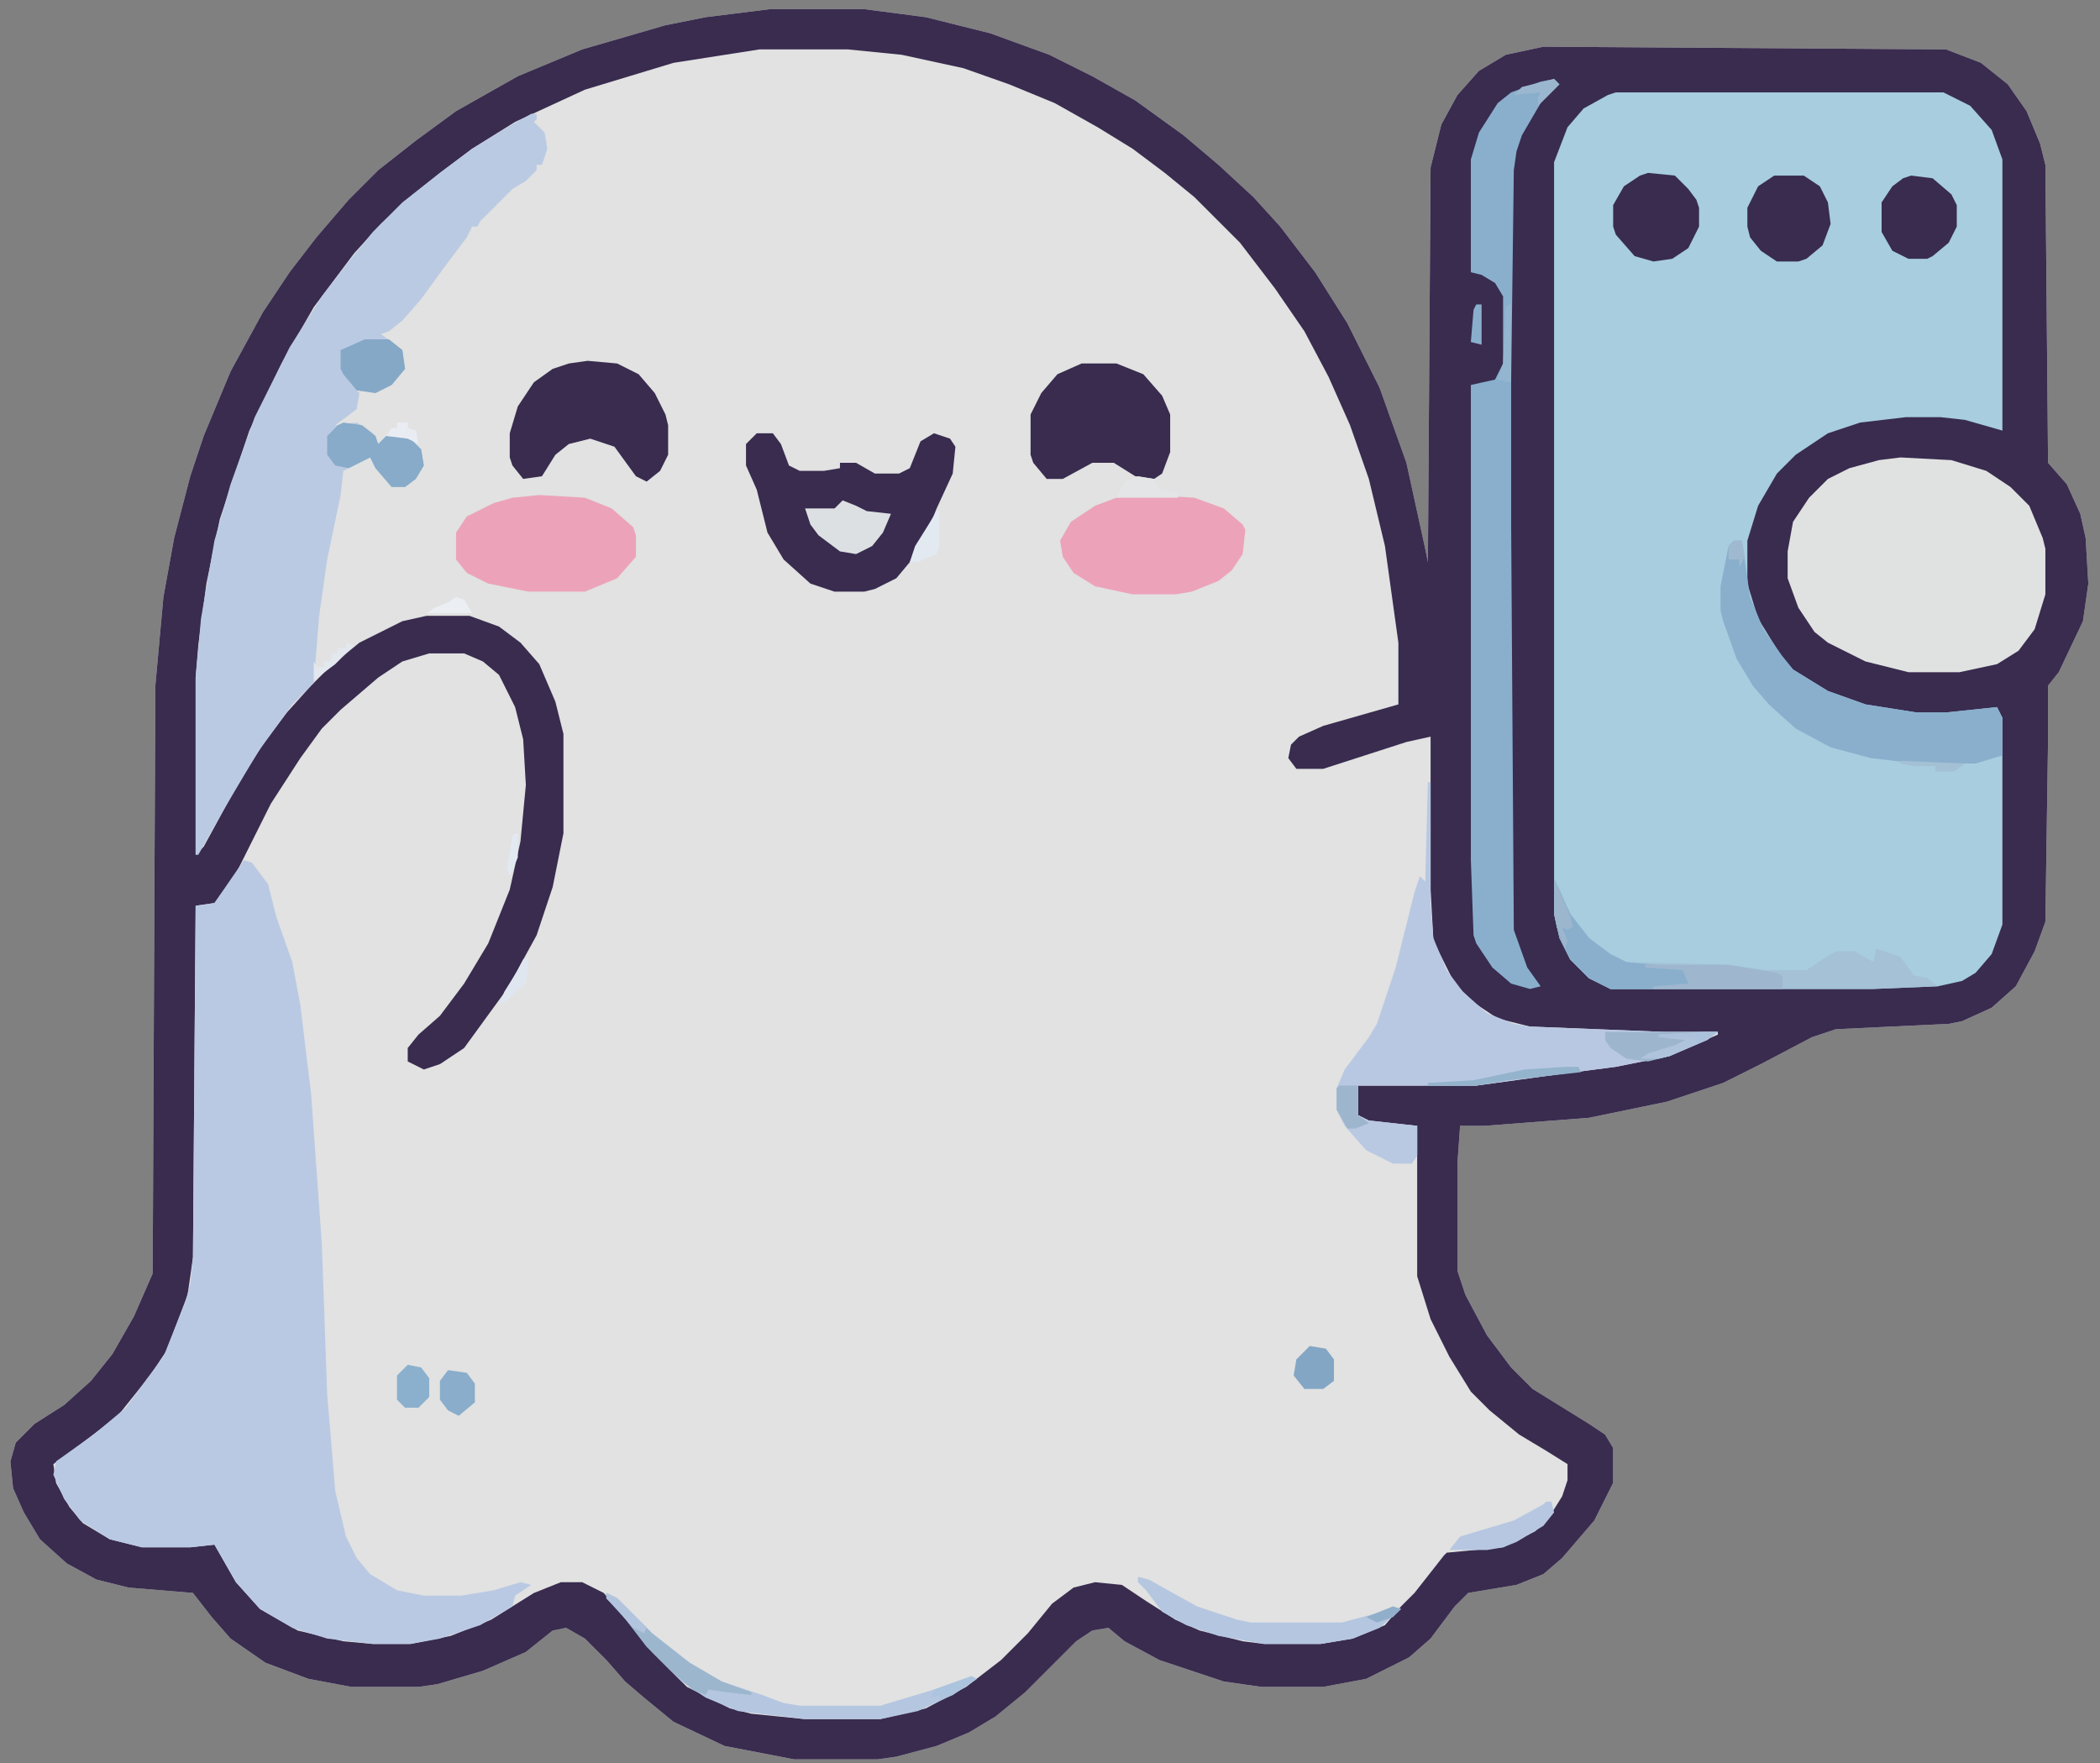 <?xml version="1.0" encoding="UTF-8" standalone="no"?>
<svg
   version="1.1"
   viewBox="0 0 782.223 656.902"
   width="977.778"
   height="821.128"
   id="svg78"
   sodipodi:docname="logo.svg"
   inkscape:version="1.3.2 (091e20ef0f, 2023-11-25)"
   xmlns:inkscape="http://www.inkscape.org/namespaces/inkscape"
   xmlns:sodipodi="http://sodipodi.sourceforge.net/DTD/sodipodi-0.dtd"
   xmlns="http://www.w3.org/2000/svg"
   xmlns:svg="http://www.w3.org/2000/svg">
  <rect x="0" y="0" width="782.223" height="656.902" fill="#808080" stroke="none"/>
  <defs
     id="defs78" />
  <sodipodi:namedview
     id="namedview78"
     pagecolor="#505050"
     bordercolor="#eeeeee"
     borderopacity="1"
     inkscape:showpageshadow="0"
     inkscape:pageopacity="0"
     inkscape:pagecheckerboard="0"
     inkscape:deskcolor="#505050"
     inkscape:zoom="0.46680096"
     inkscape:cx="699.44158"
     inkscape:cy="487.35975"
     inkscape:window-width="1920"
     inkscape:window-height="1000"
     inkscape:window-x="0"
     inkscape:window-y="44"
     inkscape:window-maximized="1"
     inkscape:current-layer="svg78">
    <inkscape:page
       x="0"
       y="0"
       width="782.223"
       height="656.902"
       id="page78"
       margin="0 0 0 0"
       bleed="0" />
  </sodipodi:namedview>
  <path
     d="m 286.876,3.408 h 35 l 23,3 24,6 22,8 16,8 16,9 18,13 13,11 13,12 10,11 13,17 12,19 12,24 10,28 7,32 1,5 1,-147 4,-16 6,-11 8,-9 10,-6 14,-3 150,1 13,5 10,8 7,10 5,12 2,8 1,111 7,8 5,11 2,9 1,17 -2,14 -9,19 -4,5 v 20 l -1,68 -4,11 -7,13 -9,8 -11,5 -5,1 -42,2 -9,3 -19,10 -14,7 -21,7 -29,6 -39,3 h -9 l -1,14 v 40 l 3,9 8,15 9,12 8,8 21,13 6,4 3,5 v 13 l -7,14 -12,14 -7,6 -10,4 -18,3 -5,5 -9,12 -8,7 -16,8 -16,3 h -23 l -14,-2 -24,-8 -13,-7 -6,-5 -6,1 -6,4 -19,19 -11,9 -10,6 -12,5 -15,4 -7,1 h -31 l -26,-5 -19,-9 -11,-9 -7,-6 -7,-8 -8,-8 -7,-4 -5,1 -10,8 -16,7 -17,5 -7,1 h -25 l -16,-3 -16,-6 -13,-9 -7,-8 -7,-9 -24,-2 -12,-3 -11,-6 -10,-9 -6,-10 -4,-9 -1,-10 2,-7 7,-7 11,-7 10,-9 8,-10 8,-14 7,-16 1,-219 3,-33 4,-22 6,-23 5,-15 10,-24 12,-22 10,-15 10,-13 12,-14 11,-11 14,-11 15,-11 23,-13 24,-10 31,-9 15,-3 z"
     fill="#e1e2e1"
     id="path2" />
  <path
     d="m 286.876,3.408 h 35 l 23,3 24,6 22,8 16,8 16,9 18,13 13,11 13,12 10,11 13,17 12,19 12,24 10,28 7,32 1,5 1,-147 4,-16 6,-11 8,-9 10,-6 14,-3 150,1 13,5 10,8 7,10 5,12 2,8 1,111 7,8 5,11 2,9 1,17 -2,14 -9,19 -4,5 v 20 l -1,68 -4,11 -7,13 -9,8 -11,5 -5,1 -42,2 -9,3 -19,10 -14,7 -21,7 -29,6 -39,3 h -9 l -1,14 v 40 l 3,9 8,15 9,12 8,8 21,13 6,4 3,5 v 13 l -7,14 -12,14 -7,6 -10,4 -18,3 -5,5 -9,12 -8,7 -16,8 -16,3 h -23 l -14,-2 -24,-8 -13,-7 -6,-5 -6,1 -6,4 -19,19 -11,9 -10,6 -12,5 -15,4 -7,1 h -31 l -26,-5 -19,-9 -11,-9 -7,-6 -7,-8 -8,-8 -7,-4 -5,1 -10,8 -16,7 -17,5 -7,1 h -25 l -16,-3 -16,-6 -13,-9 -7,-8 -7,-9 -24,-2 -12,-3 -11,-6 -10,-9 -6,-10 -4,-9 -1,-10 2,-7 7,-7 11,-7 10,-9 8,-10 8,-14 7,-16 1,-219 3,-33 4,-22 6,-23 5,-15 10,-24 12,-22 10,-15 10,-13 12,-14 11,-11 14,-11 15,-11 23,-13 24,-10 31,-9 15,-3 z m -4,15 -32,5 -33,10 -26,12 -16,10 -12,9 -10,8 -12,11 -10,11 -15,20 -12,21 -12,25 -11,33 -5,24 -3,23 -1,12 v 66 l 3,-3 12,-22 10,-16 9,-12 9,-10 7,-7 11,-9 16,-8 9,-2 h 16 l 11,4 8,6 7,8 6,14 3,12 v 37 l -4,20 -6,18 -11,20 -16,22 -9,6 -6,2 -6,-3 v -5 l 4,-5 8,-7 9,-12 9,-15 8,-20 4,-18 2,-21 -1,-17 -3,-12 -6,-12 -6,-5 -7,-3 h -13 l -10,3 -9,6 -14,12 -7,7 -8,11 -11,17 -13,26 -8,11 -7,1 -1,131 -2,14 -8,21 -6,9 -12,15 -17,13 -7,5 1,7 5,9 5,6 10,6 12,3 h 18 l 9,-1 8,14 9,10 14,8 17,4 11,1 h 14 l 15,-3 15,-6 16,-10 10,-4 h 8 l 8,4 7,8 11,14 13,13 16,8 8,2 20,2 h 28 l 17,-4 15,-8 13,-10 10,-10 9,-11 8,-6 8,-2 10,1 9,6 11,7 9,4 16,4 8,1 h 21 l 12,-2 12,-5 6,-7 5,-5 11,-14 1,-1 21,-2 12,-6 5,-5 5,-8 2,-6 v -6 l -8,-5 -10,-6 -11,-9 -7,-7 -8,-13 -7,-14 -5,-16 v -56 l -18,-2 -4,-2 v -11 h 44 l 29,-4 23,-3 20,-4 18,-8 v -1 h -20 l -50,-2 -12,-3 -9,-6 -7,-7 -7,-14 -1,-3 -1,-18 v -57 l -9,2 -31,10 h -10 l -3,-4 1,-5 3,-3 9,-4 28,-8 v -23 l -5,-36 -6,-25 -7,-20 -8,-18 -9,-17 -11,-16 -13,-17 -17,-17 -11,-9 -12,-9 -13,-8 -16,-9 -17,-7 -17,-6 -23,-5 -20,-2 z"
     fill="#392c4f"
     id="path3" />
  <path
     d="m 601.876,34.408 h 122 l 10,5 8,9 4,11 V 160.408 l -14,-4 -9,-1 h -13 l -17,2 -12,4 -12,8 -7,7 -7,12 -4,13 v 16 l 4,13 8,13 5,6 13,8 14,5 19,3 h 11 l 19,-2 2,4 v 77 l -4,11 -6,7 -5,3 -9,2 -24,1 h -98 l -8,-4 -7,-7 -4,-8 -2,-9 V 60.408 l 5,-13 6,-7 9,-5 z"
     fill="#a7cddf"
     id="path4" />
  <path
     d="m 90.876,320.408 3,1 6,8 3,12 6,17 3,16 4,33 4,56 2,56 3,36 4,17 4,8 5,6 10,6 10,2 h 14 l 12,-2 10,-3 4,1 -6,4 -1,4 -12,7 -15,5 -11,2 h -14 l -17,-2 -13,-4 -12,-7 -9,-10 -8,-14 -9,1 h -18 l -12,-3 -11,-7 -6,-8 -4,-9 1,-5 14,-10 12,-10 8,-11 6,-8 8,-20 2,-7 1,-10 1,-131 7,-1 z"
     fill="#bac9e3"
     id="path6" />
  <path
     d="m 197.876,42.408 h 2 v 2 l -1,1 4,4 1,6 -2,6 h -2 v 2 l -4,4 -5,3 -12,12 -1,2 h -2 l -2,4 -9,12 -8,11 -7,8 -5,4 -3,1 8,6 1,7 -5,6 -6,3 -7,-1 1,1 -1,6 -8,6 8,-1 6,4 2,4 3,-3 h 8 l 5,5 1,6 -3,5 -4,3 h -5 l -6,-7 -2,-4 -10,5 -1,9 -5,24 -3,21 -2,25 -8,8 -13,18 -13,22 -9,16 h -1 v -66 l 2,-22 5,-29 6,-21 9,-25 13,-26 12,-19 10,-13 9,-11 11,-11 14,-11 12,-9 13,-8 z"
     fill="#bbcae3"
     id="path7" />
  <path
     d="m 707.876,170.408 19,1 13,4 9,6 7,7 5,12 1,4 v 17 l -4,13 -6,8 -8,5 -14,3 h -19 l -16,-4 -14,-7 -5,-4 -6,-9 -4,-11 v -10 l 2,-11 6,-9 7,-7 8,-4 11,-3 z"
     fill="#e0e2e1"
     id="path8" />
  <path
     d="m 578.876,29.408 2,2 -7,7 -7,12 -2,6 -1,7 -1,79 v 52 l 1,152 5,14 5,7 -4,1 -7,-2 -7,-6 -6,-9 -1,-3 -1,-28 v -177 l 9,-2 3,-6 v -25 l -3,-5 -5,-3 -4,-1 V 59.408 l 3,-10 7,-11 5,-4 11,-4 z"
     fill="#89afcd"
     id="path9" />
  <path
     d="m 531.876,291.408 h 1 v 45 l 1,13 5,12 6,8 9,8 10,4 6,1 50,2 h 20 l -4,3 -14,6 -20,4 -23,3 -29,4 h -44 v 11 l 4,2 18,2 v 11 l -2,3 h -7 l -10,-5 -8,-9 -3,-6 v -8 l 3,-7 9,-12 3,-5 7,-21 7,-28 2,-6 2,2 z"
     fill="#b9c8e2"
     id="path11" />
  <path
     d="m 281.876,161.408 h 6 l 3,4 3,8 4,2 h 9 l 6,-1 v -2 h 6 l 7,4 h 9 l 4,-2 4,-10 5,-3 6,2 2,3 -1,10 -6,13 -4,10 -6,10 -5,6 -8,4 -4,1 h -11 l -9,-3 -10,-9 -6,-10 -4,-16 -4,-9 v -8 z"
     fill="#392c4f"
     id="path12" />
  <path
     d="m 645.876,201.408 h 3 l 3,21 5,12 7,10 4,5 13,8 14,5 19,3 h 11 l 19,-2 2,4 v 14 l -10,3 h -22 l -17,-2 -15,-4 -13,-7 -10,-9 -6,-7 -6,-10 -5,-14 -1,-4 v -9 l 3,-15 z"
     fill="#89afcd"
     id="path14" />
  <path
     d="m 427.876,184.408 17,1 11,4 7,6 1,2 -1,9 -4,6 -5,4 -10,4 -6,1 h -16 l -14,-3 -8,-5 -4,-6 -1,-6 4,-7 9,-6 8,-3 z"
     fill="#eca3ba"
     id="path15" />
  <path
     d="m 200.876,184.408 17,1 10,4 8,7 1,3 v 8 l -7,8 -12,5 h -21 l -15,-3 -8,-4 -4,-5 v -10 l 4,-6 10,-5 7,-2 z"
     fill="#eca3ba"
     id="path16" />
  <path
     d="m 402.876,135.408 h 13 l 10,4 7,8 3,7 v 14 l -3,8 -3,2 -7,-1 -8,-5 h -8 l -11,6 h -6 l -5,-6 -1,-3 v -15 l 4,-8 6,-7 z"
     fill="#392c4f"
     id="path17" />
  <path
     d="m 218.876,134.408 11,1 8,4 6,7 4,8 1,4 v 11 l -3,6 -5,4 -4,-2 -8,-11 -9,-3 -8,2 -5,4 -5,8 -7,1 -4,-5 -1,-3 v -9 l 3,-10 6,-9 7,-5 6,-2 z"
     fill="#392c4f"
     id="path18" />
  <path
     d="m 578.876,327.408 2,4 4,9 7,9 8,6 6,3 38,1 14,2 h 15 l 9,-6 2,-1 h 7 l 7,4 1,-5 9,3 5,7 5,1 4,3 -24,1 h -98 l -8,-4 -7,-7 -4,-8 -2,-9 z"
     fill="#a4c1d6"
     id="path19" />
  <path
     d="m 613.876,64.408 10,1 5,5 3,4 1,3 v 7 l -4,8 -6,4 -7,1 -7,-2 -7,-8 -1,-3 v -8 l 4,-7 6,-4 z"
     fill="#392c4f"
     id="path20" />
  <path
     d="m 660.876,65.408 h 11 l 6,4 3,6 1,8 -3,8 -6,5 -3,1 h -8 l -6,-4 -4,-5 -1,-4 v -7 l 4,-8 z"
     fill="#392c4f"
     id="path21" />
  <path
     d="m 225.876,593.408 4,2 13,13 14,11 12,7 15,5 8,3 6,1 h 30 l 20,-6 14,-5 2,1 -9,6 -13,6 -14,3 h -28 l -25,-3 -12,-5 -9,-6 -13,-13 -10,-13 -5,-5 z"
     fill="#b5c6e0"
     id="path23" />
  <path
     d="m 711.876,65.408 8,1 7,6 2,4 v 8 l -3,6 -6,5 -2,1 h -7 l -6,-3 -4,-7 v -11 l 4,-6 4,-3 z"
     fill="#392c4f"
     id="path24" />
  <path
     d="m 423.876,587.408 4,1 18,10 15,5 5,1 h 34 l 15,-4 4,-2 3,1 -8,7 -10,4 -12,2 h -21 l -17,-3 -12,-4 -9,-5 -6,-8 -3,-3 z"
     fill="#b5c6e0"
     id="path25" />
  <path
     d="m 578.876,327.408 2,4 4,9 7,9 8,6 6,3 21,2 2,5 2,1 -2,1 -13,1 h -16 l -8,-4 -7,-7 -4,-8 -2,-9 z"
     fill="#89afcd"
     id="path26" />
  <path
     d="m 127.876,157.408 7,1 5,4 1,3 3,-3 h 8 l 5,5 1,6 -3,5 -4,3 h -5 l -6,-7 -2,-4 -8,4 -5,-1 -3,-4 v -7 l 4,-4 z"
     fill="#87abc9"
     id="path27" />
  <path
     d="m 313.876,186.408 5,2 4,2 9,1 -3,7 -4,5 -6,3 -6,-1 -8,-6 -3,-4 -2,-6 h 11 z"
     fill="#dce0e2"
     id="path29" />
  <path
     d="m 135.876,126.408 h 9 l 5,4 1,7 -5,6 -6,3 -7,-1 -5,-6 -1,-2 v -7 z"
     fill="#85a8c6"
     id="path30" />
  <path
     d="m 612.876,359.408 h 31 l 18,3 2,1 v 5 h -48 v -1 l 13,-1 -2,-5 -14,-1 z"
     fill="#9eb7ce"
     id="path31" />
  <path
     d="m 597.876,384.408 h 42 l -4,3 -14,6 -8,2 -8,-1 -6,-4 -2,-3 z"
     fill="#9db6cd"
     id="path32" />
  <path
     d="m 505.876,418.408 h 10 l 12,1 v 11 l -2,3 h -7 l -10,-5 -6,-7 z"
     fill="#b9c9e2"
     id="path33" />
  <path
     d="m 225.876,593.408 4,2 13,13 14,11 12,7 11,4 v 1 l -9,-1 -7,-1 -1,2 -5,-2 -8,-7 -9,-9 -10,-13 -5,-5 z"
     fill="#9cb6ce"
     id="path34" />
  <path
     d="m 575.876,559.408 h 2 l 1,4 -4,5 -10,6 -5,2 -6,1 h -14 l 4,-5 20,-6 11,-6 z"
     fill="#b7c7e1"
     id="path36" />
  <path
     d="m 487.876,501.408 6,1 3,4 v 8 l -4,3 h -7 l -4,-5 1,-6 z"
     fill="#83a6c4"
     id="path41" />
  <path
     d="m 166.876,510.408 7,1 3,4 v 7 l -6,5 -4,-2 -3,-4 v -7 z"
     fill="#89adcb"
     id="path43" />
  <path
     d="m 151.876,508.408 5,1 3,4 v 7 l -4,4 h -5 l -3,-3 v -9 z"
     fill="#8bb0cd"
     id="path44" />
  <path
     d="m 498.876,404.408 h 7 v 11 l 4,3 -5,2 h -3 l -4,-7 v -8 z"
     fill="#9db6ce"
     id="path47" />
  <path
     d="m 423.876,177.408 6,1 2,4 7,1 v 2 h -23 l 3,-6 z"
     fill="#e3e5e6"
     id="path50" />
  <path
     d="m 348.876,190.408 h 1 v 13 l -1,3 -7,3 h -3 l 2,-6 5,-8 z"
     fill="#e2e9f1"
     id="path51" />
  <path
     d="m 582.876,397.408 h 5 l 1,2 -27,3 -12,2 h -18 v -1 l 17,-1 19,-4 z"
     fill="#94b3cd"
     id="path52" />
  <path
     d="m 578.876,327.408 2,4 4,10 1,4 -2,1 -2,-1 2,5 -1,3 -3,-8 -1,-5 z"
     fill="#9bb6cd"
     id="path54" />
  <path
     d="m 634.876,384.408 h 5 l -4,3 -14,6 -4,1 h -7 l 3,-2 10,-3 4,-2 -10,-1 v -1 z"
     fill="#afc3dd"
     id="path55" />
  <path
     d="m 561.876,113.408 h 1 v 29 l -5,-1 2,-6 1,-21 z"
     fill="#94b5d0"
     id="path56" />
  <path
     d="m 578.876,29.408 2,2 -8,8 v -3 l 1,-2 -10,1 3,-3 z"
     fill="#9bb7d0"
     id="path59" />
  <path
     d="m 196.876,356.408 v 3 l -1,7 -8,7 -2,1 2,-5 5,-8 2,-4 z"
     fill="#dfe6ef"
     id="path60" />
  <path
     d="m 169.876,222.408 3,1 3,5 h -17 l 3,-2 5,-2 z"
     fill="#ebeef3"
     id="path61" />
  <path
     d="m 549.876,113.408 h 2 v 15 l -4,-1 1,-12 z"
     fill="#89afcd"
     id="path62" />
  <path
     d="m 225.876,593.408 4,2 11,11 -1,2 -4,-2 -10,-11 z"
     fill="#b2c4de"
     id="path63" />
  <path
     d="m 128.876,239.408 3,1 -7,7 -8,6 v -7 l 1,2 h 3 v -2 h 2 l 1,-3 h 2 v -2 h 3 z"
     fill="#e3e8ef"
     id="path64" />
  <path
     d="m 361.876,624.408 2,1 -9,6 -5,2 v -2 l -3,1 1,-3 z"
     fill="#acc4dd"
     id="path65" />
  <path
     d="m 147.876,157.408 h 4 v 2 l 3,1 1,5 -4,-2 -8,-1 2,-3 h 2 z"
     fill="#e9edf3"
     id="path67" />
  <path
     d="m 707.876,283.408 24,1 -4,3 h -7 v -2 h -8 l -5,-1 z"
     fill="#a3c0d4"
     id="path68" />
  <path
     d="m 645.876,201.408 h 3 l 1,6 -2,4 v -3 h -4 v -5 z"
     fill="#9fbad0"
     id="path70" />
  <path
     d="m 191.876,310.408 h 1 v 9 l -3,7 -1,-3 2,-12 z"
     fill="#e3e9f1"
     id="path71" />
  <path
     d="m 518.876,598.408 3,1 -3,3 -6,2 -4,-2 z"
     fill="#91afca"
     id="path76" />
  <path
     d="m 634.876,384.408 h 5 l -4,3 -4,1 v -2 h -14 v -1 z"
     fill="#acc1db"
     id="path77" />
</svg>
